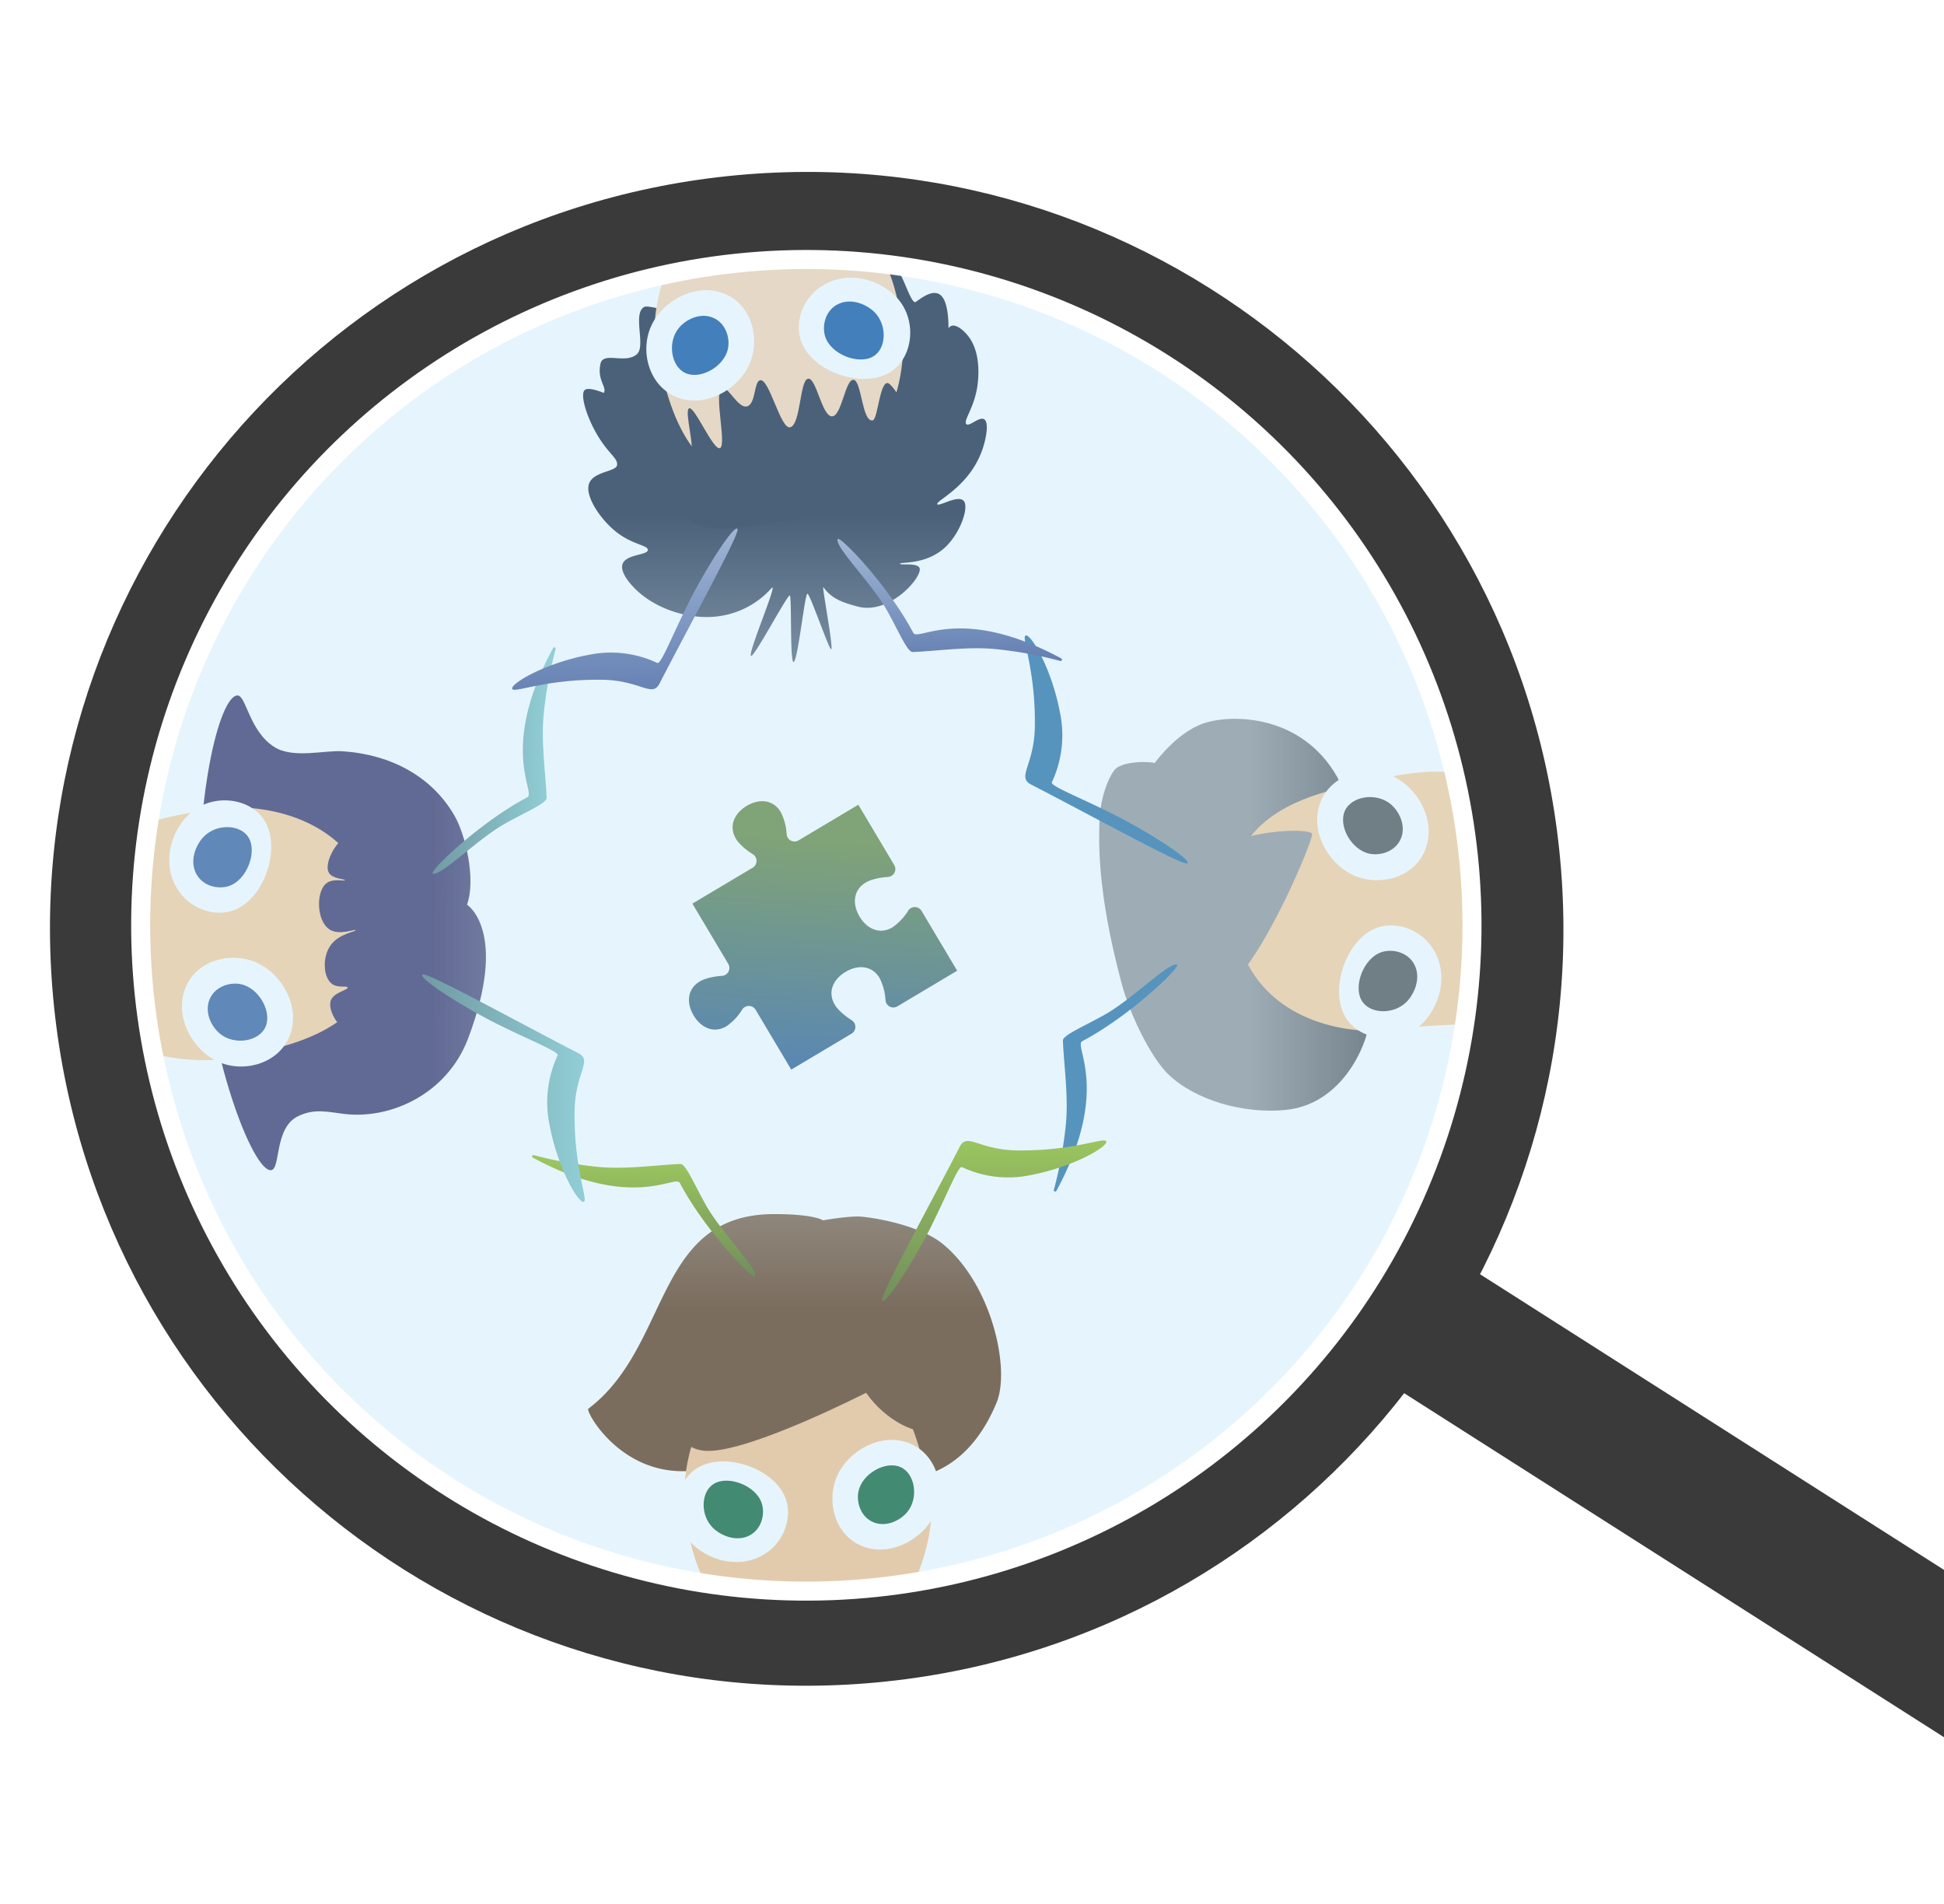 <svg xmlns="http://www.w3.org/2000/svg" xmlns:xlink="http://www.w3.org/1999/xlink" width="817" height="800" viewBox="0 0 817 800"><defs><style>.a,.aw,.ax,.ba,.r{fill:none;}.a{stroke:#707070;}.b,.h{fill:#fff;}.b{opacity:0.488;}.c{clip-path:url(#a);}.d{clip-path:url(#b);}.e{fill:url(#c);}.f{fill:#002961;}.g{fill:#00468e;}.i{fill:#4e92b6;}.j{fill:#1e679c;}.k{fill:#005c9a;}.l{fill:#4582a1;}.m{fill:#fecb91;}.n{fill:#8e8e8f;}.o{fill:#474645;}.p{fill:url(#f);}.q{fill:#bddcf1;}.r{stroke:#1e679c;}.aw,.ax,.r{stroke-linecap:round;}.aw,.ax,.ba,.r{stroke-miterlimit:10;}.s{fill:url(#h);}.t{fill:#005726;}.u{fill:url(#i);}.v{fill:#f8bd82;}.w{fill:#572a06;}.x{fill:url(#l);}.y{fill:url(#n);}.z{fill:#d28466;}.aa{fill:url(#p);}.ab{fill:url(#q);}.ac{fill:url(#r);}.ad{fill:#5e84b6;}.ae{fill:#cf8165;}.af{fill:#2f255a;}.ag{fill:#7dc6c5;}.ah{fill:#2e5494;}.ai{fill:url(#u);}.aj{fill:#71bbb8;}.ak{fill:url(#w);}.al{fill:#fed2a9;}.am{fill:#0b1731;}.an{fill:#004698;}.ao{fill:url(#x);}.ap{fill:url(#ab);}.aq{fill:url(#ac);}.ar{fill:url(#af);}.as{fill:url(#ai);}.at{fill:url(#aq);}.au{fill:url(#as);}.av{fill:url(#at);}.aw{stroke:#70a267;}.ax{stroke:#cf8165;}.ay{fill:#3a3a3a;}.az{fill:#bce4fa;opacity:0.36;}.ba{stroke:#fff;stroke-width:8px;}.bb{fill:url(#ax);}.bc{filter:url(#ay);}.bd{filter:url(#av);}.be{filter:url(#ao);}.bf{filter:url(#am);}.bg{filter:url(#aj);}.bh{filter:url(#ag);}.bi{filter:url(#ad);}.bj{filter:url(#z);}.bk{filter:url(#s);}.bl{filter:url(#j);}.bm{filter:url(#d);}</style><clipPath id="a"><rect class="a" width="817" height="800" transform="translate(663)"/></clipPath><clipPath id="b"><circle class="b" cx="279.754" cy="279.754" r="279.754" transform="translate(1520.387 -504.67) rotate(176)"/></clipPath><linearGradient id="c" x1="0.5" y1="0.551" x2="0.5" y2="1.046" gradientUnits="objectBoundingBox"><stop offset="0" stop-color="#8e8e8f"/><stop offset="1" stop-color="#474748"/></linearGradient><filter id="d" x="560.83" y="345.755" width="77.635" height="63.624" filterUnits="userSpaceOnUse"><feOffset dx="4" input="SourceAlpha"/><feGaussianBlur stdDeviation="5" result="e"/><feFlood flood-color="#db6007" flood-opacity="0.678"/><feComposite operator="in" in2="e"/><feComposite in="SourceGraphic"/></filter><linearGradient id="f" x1="1.182" y1="0.904" x2="1.159" y2="0.235" gradientUnits="objectBoundingBox"><stop offset="0" stop-color="#bddcf1"/><stop offset="1" stop-color="#fff"/></linearGradient><linearGradient id="h" x1="0.6" y1="0.359" x2="0.602" y2="-1.535" gradientUnits="objectBoundingBox"><stop offset="0" stop-color="#572a06"/><stop offset="1" stop-color="#fff"/></linearGradient><linearGradient id="i" x1="0.5" x2="0.5" y2="1" gradientUnits="objectBoundingBox"><stop offset="0" stop-color="#58a544"/><stop offset="1" stop-color="#2c5322"/></linearGradient><filter id="j" x="321.057" y="616.956" width="40.644" height="64.483" filterUnits="userSpaceOnUse"><feOffset dy="3" input="SourceAlpha"/><feGaussianBlur stdDeviation="3" result="k"/><feFlood flood-color="#cc4f00" flood-opacity="0.518"/><feComposite operator="in" in2="k"/><feComposite in="SourceGraphic"/></filter><linearGradient id="l" x1="0.5" x2="0.5" y2="1" gradientUnits="objectBoundingBox"><stop offset="0" stop-color="#8cb808"/><stop offset="1" stop-color="#465c04"/></linearGradient><linearGradient id="n" x1="0.5" y1="1.316" x2="0.586" y2="0.112" xlink:href="#f"/><linearGradient id="p" x1="1.339" y1="-0.047" x2="0" y2="1" xlink:href="#f"/><linearGradient id="q" x1="0.5" y1="0" x2="0.5" y2="1.291" xlink:href="#f"/><linearGradient id="r" x1="0.509" y1="0.25" x2="0.526" y2="-1.348" gradientUnits="objectBoundingBox"><stop offset="0" stop-color="#2f255a"/><stop offset="1" stop-color="#fff"/></linearGradient><filter id="s" x="45.651" y="373.703" width="68.821" height="41.997" filterUnits="userSpaceOnUse"><feOffset dy="1" input="SourceAlpha"/><feGaussianBlur stdDeviation="4.5" result="t"/><feFlood flood-color="#ce5700" flood-opacity="0.553"/><feComposite operator="in" in2="t"/><feComposite in="SourceGraphic"/></filter><linearGradient id="u" x1="0.5" x2="0.5" y2="1.139" gradientUnits="objectBoundingBox"><stop offset="0" stop-color="#7dc6c5"/><stop offset="1" stop-color="#3f6363"/></linearGradient><linearGradient id="w" x1="0.5" y1="0.381" x2="0.5" y2="-0.019" gradientUnits="objectBoundingBox"><stop offset="0" stop-color="#0b1731"/><stop offset="1" stop-color="#5c6475"/></linearGradient><linearGradient id="x" x1="0.5" x2="0.594" y2="2.064" gradientUnits="objectBoundingBox"><stop offset="0" stop-color="#34488a"/><stop offset="1" stop-color="#fff"/></linearGradient><filter id="z" x="290.49" y="-17.868" width="64.717" height="72.323" filterUnits="userSpaceOnUse"><feOffset dy="3" input="SourceAlpha"/><feGaussianBlur stdDeviation="3" result="aa"/><feFlood flood-opacity="0.475"/><feComposite operator="in" in2="aa"/><feComposite in="SourceGraphic"/></filter><linearGradient id="ab" x1="0.5" x2="0.5" y2="1" gradientUnits="objectBoundingBox"><stop offset="0" stop-color="#fdd1a8"/><stop offset="1" stop-color="#ffb269"/></linearGradient><linearGradient id="ac" x1="0.5" x2="0.5" y2="1" gradientUnits="objectBoundingBox"><stop offset="0" stop-color="#fdd1a8"/><stop offset="1" stop-color="#ffba77"/></linearGradient><filter id="ad" x="76" y="-456.683" width="103.714" height="101.289" filterUnits="userSpaceOnUse"><feOffset dy="3" input="SourceAlpha"/><feGaussianBlur stdDeviation="3" result="ae"/><feFlood flood-opacity="0.161"/><feComposite operator="in" in2="ae"/><feComposite in="SourceGraphic"/></filter><linearGradient id="af" x1="0.444" y1="0.469" x2="0.442" y2="1.85" gradientUnits="objectBoundingBox"><stop offset="0" stop-color="#34488a"/><stop offset="1" stop-color="#f4f5f8"/></linearGradient><filter id="ag" x="229.913" y="-790.128" width="455.358" height="586.882" filterUnits="userSpaceOnUse"><feOffset dy="3" input="SourceAlpha"/><feGaussianBlur stdDeviation="3" result="ah"/><feFlood flood-opacity="0.161"/><feComposite operator="in" in2="ah"/><feComposite in="SourceGraphic"/></filter><linearGradient id="ai" x1="0.5" x2="0.5" y2="1" gradientUnits="objectBoundingBox"><stop offset="0" stop-color="#dee6f1"/><stop offset="1" stop-color="#fff"/></linearGradient><filter id="aj" x="259.031" y="5.979" width="77.427" height="78.954" filterUnits="userSpaceOnUse"><feOffset dy="3" input="SourceAlpha"/><feGaussianBlur stdDeviation="3" result="ak"/><feFlood flood-opacity="0.161"/><feComposite operator="in" in2="ak"/><feComposite in="SourceGraphic"/></filter><filter id="am" x="316.905" y="4.173" width="58.427" height="72.782" filterUnits="userSpaceOnUse"><feOffset dy="3" input="SourceAlpha"/><feGaussianBlur stdDeviation="3" result="an"/><feFlood flood-opacity="0.161"/><feComposite operator="in" in2="an"/><feComposite in="SourceGraphic"/></filter><filter id="ao" x="294.662" y="-197.665" width="69.979" height="206.981" filterUnits="userSpaceOnUse"><feOffset dy="3" input="SourceAlpha"/><feGaussianBlur stdDeviation="3" result="ap"/><feFlood flood-opacity="0.353"/><feComposite operator="in" in2="ap"/><feComposite in="SourceGraphic"/></filter><linearGradient id="aq" x1="0.5" x2="0.5" y2="1" gradientUnits="objectBoundingBox"><stop offset="0" stop-color="#a8d09e"/><stop offset="1" stop-color="#549643"/></linearGradient><linearGradient id="as" x1="0.471" y1="0.713" x2="0.5" y2="2.036" gradientUnits="objectBoundingBox"><stop offset="0" stop-color="#2a3a64"/><stop offset="1" stop-color="#fff"/></linearGradient><linearGradient id="at" x1="0.5" x2="0.5" y2="1" gradientUnits="objectBoundingBox"><stop offset="0" stop-color="#81b378"/><stop offset="1" stop-color="#55794e"/></linearGradient><filter id="av" x="305.217" y="95.524" width="40.855" height="66.684" filterUnits="userSpaceOnUse"><feOffset dy="3" input="SourceAlpha"/><feGaussianBlur stdDeviation="3" result="aw"/><feFlood flood-color="#eb5b00" flood-opacity="0.627"/><feComposite operator="in" in2="aw"/><feComposite in="SourceGraphic"/></filter><linearGradient id="ax" x1="0.832" y1="0.373" x2="-0.056" y2="0.646" gradientUnits="objectBoundingBox"><stop offset="0" stop-color="#80a377"/><stop offset="1" stop-color="#5684b9"/></linearGradient><filter id="ay" x="263.985" y="311.13" width="165.284" height="165.284" filterUnits="userSpaceOnUse"><feOffset dy="3" input="SourceAlpha"/><feGaussianBlur stdDeviation="3" result="az"/><feFlood flood-opacity="0.161"/><feComposite operator="in" in2="az"/><feComposite in="SourceGraphic"/></filter></defs><g class="c" transform="translate(-663)"><g class="d" transform="translate(-222 1155)"><g transform="translate(877.674 -341.169) rotate(-90)"><g transform="translate(347.164 469.277)"><path class="e" d="M393.81,492.382c-13.3,3.567-31.2,12.431-38.114,19.683-10.834,11.365-16.6,31.6-14.839,49.264,2.633,26.472,33.359,36.362,39.362,34.956,6.392-1.5,5.071-11.865,12.67-10.244,10.308,2.2,20.369-14.52,35.354-13.9,11.327.472,18.656,13.5,32.979,8.8,2.4-.787,10.3,7.282,19.754,1.86,25.81-14.805,26.317-43.5,22.447-55.593-3.723-11.629-16.81-20.979-16.81-20.979.8-2.8.786-14.29-3.094-17.038-6.045-4.284-15.826-6.022-20.155-6.132C454.8,482.842,434.118,481.569,393.81,492.382Z" transform="translate(-340.545 -482.902)"/></g><g transform="translate(409.14 696.946)"><g transform="translate(9.003 0)"><path class="f" d="M400.87,695.549c2.92,13,13.388,40.427,13.388,40.427l12.314-2.625,21.538-37.8-27.431-17.016Z" transform="translate(-400.87 -678.533)"/></g><path class="g" d="M430.477,717.327c-5.27.133-13.071.837-16.178,1.132a1.7,1.7,0,0,0-1.525,1.478L393.233,869.388a1.7,1.7,0,0,0,.186,1.026l19.815,37.109a1.707,1.707,0,0,0,2.31.7,1.681,1.681,0,0,0,.584-.512l29.334-41.022a1.714,1.714,0,0,0,.311-1.151L432.209,718.886A1.7,1.7,0,0,0,430.477,717.327Z" transform="translate(-393.218 -669.171)"/></g><g transform="translate(303.061 676.964)"><g transform="translate(0.805)"><path class="h" d="M325.469,980.433a6.926,6.926,0,0,1-6.041-6.164c-7.367-71.54-19.03-188.162-14.775-237.428,1.385-16.03,3.238-23.02,13.234-31.454,15.692-13.24,55.538-32.346,72.336-39.458a3.775,3.775,0,0,1,5.231,2.994c3.091,24.835,29.717,108.221,40.881,108.512,5.27.136,48.475-69.092,53.4-113.838a4.751,4.751,0,0,1,6.7-3.751c20.146,9.1,53.439,28.357,76.654,43.87,7.778,5.2,9.4,14.372,10.027,23.706,3.319,49.477-3.776,230.856-10,255.941L520.055,989.2c-32.273,4.044-115.686,1.73-149.237-2.061Z" transform="translate(-303.744 -659.416)"/><path class="i" d="M325.469,980.433a6.926,6.926,0,0,1-6.041-6.164c-7.367-71.54-19.03-188.162-14.775-237.428,1.385-16.03,3.238-23.02,13.234-31.454,15.692-13.24,55.538-32.346,72.336-39.458a3.775,3.775,0,0,1,5.231,2.994c3.091,24.835,29.717,108.221,40.881,108.512,5.27.136,48.475-69.092,53.4-113.838a4.751,4.751,0,0,1,6.7-3.751c20.146,9.1,53.439,28.357,76.654,43.87,7.778,5.2,9.4,14.372,10.027,23.706,3.319,49.477-3.776,230.856-10,255.941L520.055,989.2c-32.273,4.044-115.686,1.73-149.237-2.061Z" transform="translate(-303.744 -659.416)"/></g><path class="j" d="M355.039,807.48c-3.325-2.384-5.055-25.281-3.718-28.542.766-1.868,33.194-3.87,34.932-1.985,2.684,2.913,3.227,27.55,1.358,29.575C384.918,809.444,358.505,809.8,355.039,807.48Z" transform="translate(-294.618 -638.793)"/><path class="k" d="M349.8,772.1c1.382-1.118,35.927-6.054,38.661-2.857,1.011,1.182,2,8.566.973,10.457-.4.74-13.819,5.765-17.578,7.162a3.925,3.925,0,0,1-2,.2c-4-.645-18.421-3.047-20.22-4.485C348.582,781.731,348.65,773.023,349.8,772.1Z" transform="translate(-294.967 -640.209)"/><path class="j" d="M457.065,804.674c-3.172-2.583-3.493-25.544-1.96-28.715.88-1.819,33.37-1.827,34.987.16,2.5,3.072,1.532,27.7-.459,29.6C486.767,808.466,460.382,807.2,457.065,804.674Z" transform="translate(-276.367 -639.073)"/><path class="k" d="M454.007,768.966c1.45-1.031,36.232-3.838,38.764-.479.935,1.241,1.474,8.673.329,10.5-.447.713-14.147,4.906-17.984,6.07a3.926,3.926,0,0,1-2,.073c-3.955-.888-18.2-4.171-19.907-5.716C452.2,778.507,452.807,769.82,454.007,768.966Z" transform="translate(-276.634 -640.437)"/><circle class="j" cx="5.528" cy="5.528" r="5.528" transform="translate(126.546 139.258)"/><circle class="j" cx="5.528" cy="5.528" r="5.528" transform="translate(126.546 184.624)"/><circle class="j" cx="5.528" cy="5.528" r="5.528" transform="translate(126.546 229.989)"/><path class="l" d="M543.535,701.878c-5.914-1.07-37.349,67.3-38.2,89.873-1.684,44.91-5.3,187.895-1.587,187.895,4.276,0,34.331-3.781,34.331-3.781,6.491-16.578,5.581-82.105,8.017-105.21C552.984,805.392,550.269,703.1,543.535,701.878Z" transform="translate(-267.904 -651.92)"/><path class="l" d="M310.062,706.141c2.744-3.046,14.572,32.717,31.014,71.5,5.536,13.058,22.99,196.64,19.45,199.737-1.352,1.182-40.288-4.639-40.288-4.639-3.537-21.04-8.642-70.365-10.671-97.8C303.886,798.094,298.11,719.411,310.062,706.141Z" transform="translate(-303.061 -651.197)"/></g><g transform="translate(380.659 525.158)"><path class="m" d="M444.491,663.009c.452-5.289,24.217-20.76,30.169-30.98,5.685-9.763,3.164-27.937-1.084-45.489-3.609-14.916-9.565-56.2-47.058-56.145-52.953.08-59.987,47.7-56.89,68.624,3.582,24.2-.615,33.11,9.1,45.233,4.1,5.121,21.912,11.116,28.436,15.772a12.368,12.368,0,0,1,5.158,7.962c1.313,5.958-3.006,8.216-2.956,14.779.071,9.09,8.443,15.645,9.853,16.749,2.561,2,6.893,5.4,12.479,5.255,11.574-.293,22.415-15.59,20.034-25.289C450.519,674.541,443.7,672.263,444.491,663.009Z" transform="translate(-369.012 -530.396)"/><path class="n" d="M396.609,624.916c-.171-4.563,11.9-9.261,21.3-10.638,13.118-1.921,28.707,1.506,29.331,6.443.385,3.043-4.846,7.19-7.648,6.334-2.114-.647-2.952-4.175-3.606-3.956-.528.175.431,2.33-.5,3.98-1.388,2.465-6.687,3.284-9.988,1.238-3.116-1.931-3.923-6.087-4.3-5.948s1.8,3.948.424,6.637c-1.824,3.56-9.536,4.472-11.825,1.745-1.365-1.628-.762-4.509-1.09-4.524s-.025,3.149-1.5,4.243C404.715,632.313,396.745,628.565,396.609,624.916Z" transform="translate(-364.139 -515.678)"/><g class="bm" transform="matrix(0, 1, -1, 0, 433.17, -517.83)"><path class="m" d="M406.4,577.909c6.407,9.885,6.942,17.285,6.323,22.128-1.171,9.154-13.22,12.865-10.278,17.936C404.2,621,414.252,624,417.287,623.922c4.019-.1,16.456-5.852,18-9.208,2.618-5.7-11.594-7.442-14.136-17.487-1.271-5.027,1.357-13.473,4.215-20.939" transform="translate(-4.46 796.36) rotate(-90)"/></g><ellipse class="m" cx="11" cy="4" rx="11" ry="4" transform="translate(41.172 49.168)"/></g><g transform="translate(397.958 508.606)"><path class="n" d="M392.957,520.673c-38.151,7.6,53.993,47.122,56.317,45.792,2.526-1.445,1.888-29.229-8.28-43.488C436.048,516.04,429.609,513.376,392.957,520.673Z" transform="translate(-383.715 -516.328)"/></g><g transform="translate(313.171 437.984)"><path class="h" d="M374.82,571.526c-9.514,6.061-11.482,21.691-2.893,31.329,6.007,6.741,18.047,11.526,28.9,6.869,10.5-4.509,14.583-15.59,12.44-23.773C409.565,571.821,386.705,563.954,374.82,571.526Z" transform="translate(-301.974 -436.477)"/><path class="h" d="M455.256,562.013c-11.765-4.342-25.147,3.25-30.076,13.447-5.157,10.673-1.791,25.717,10.24,30.652,12.01,4.925,26.3-2.826,31.214-13.763S467.412,566.5,455.256,562.013Z" transform="translate(-292.017 -437.858)"/><path class="o" d="M450.365,570.773c-6.332-2.851-16.332,2.668-18,10.253-1.046,4.751.957,11.311,6.709,13.443,5.515,2.044,11.435-1.107,14.277-4.691C458.127,583.747,456.523,573.545,450.365,570.773Z" transform="translate(-290.383 -436.226)"/><path class="o" d="M380.5,576.869c-5.682,3.371-6,13.381-.526,18.835,3.137,3.126,9.428,6.005,14.987,3.623,5.889-2.524,7.5-9.468,5.9-14.18C398.284,577.579,386.581,573.26,380.5,576.869Z" transform="translate(-300.282 -435.243)"/><g transform="translate(81.621 224.804)"><path class="p" d="M440.9,648.521c-2.871,16.889-9.758,24.771-20.678,35.249,8.871,9.923,11.725,13.111,19.62,23.05a1.83,1.83,0,0,0,2.667.219c4.213-3.847,16.712-16.79,27.927-43.66a1.825,1.825,0,0,0-.855-2.324l-26.714-13.537A1.37,1.37,0,0,0,440.9,648.521Z" transform="translate(-374.102 -647.369)"/><path class="p" d="M404.755,652.917c4.75,11.267,23.934,29.739,23.934,29.739-6.43,8.733-14.349,19.933-21.574,27.11a1.824,1.824,0,0,1-2.692-.116,141.51,141.51,0,0,1-23.254-40.818,2.351,2.351,0,0,1,.924-2.779l20.969-13.646A1.15,1.15,0,0,1,404.755,652.917Z" transform="translate(-381.024 -646.513)"/></g><path class="q" d="M386.8,682.665" transform="translate(-298.383 -416.331)"/><path class="q" d="M386.8,682.665" transform="translate(-298.383 -416.331)"/><path class="r" d="M377.608,671.948c-18.627,33.1-19.379,47.547-13.858,53.519,7.394,8,26.948,1.771,29.149,8.123,1.9,5.5-12.283,11.476-11.946,20.069.222,5.681,6.81,13.019,32.972,21.026" transform="translate(-302.983 -418.224)"/><path class="r" d="M478.74,666.262c14.057,25.513,13.519,38.455,8.6,45.4-8.2,11.571-29.976,8.448-32.016,17.681-1.65,7.47,11.934,12.577,11.468,21.025-.34,6.189-8.219,14.163-40.139,22.459" transform="translate(-291.344 -419.228)"/><path class="j" d="M428.822,524.556c-.891-2.185,21.414-42.683,33.166-65.581,3.166-6.168,8.053,1.333,24.31,1.587,24.071.377,37.634-5.83,38.314-3.873.782,2.253-14.106,11.025-32.5,14.456a46.378,46.378,0,0,1-29.168-3.437c-1.58-.713-6.2,11.421-13.628,26.217C442.349,507.8,429.934,527.284,428.822,524.556Z" transform="translate(-290.966 -456.306)"/><path class="j" d="M406.992,518.465c1.219-3.327-14.533-18.814-21-30.33-5.128-9.134-8.633-17.7-10.92-17.62-9.749.357-23.2,2.388-35.011,1.261a171.474,171.474,0,0,1-27.681-5.056.579.579,0,0,0-.424,1.07c42.66,23.079,60.847,6.989,62.892,10.878C385.379,498.673,406.283,520.4,406.992,518.465Z" transform="translate(-311.653 -454.471)"/><path class="i" d="M409.207,459.24" transform="translate(-294.425 -455.788)"/><path class="i" d="M409.21,512.635" transform="translate(-294.425 -446.358)"/></g></g><g transform="translate(-191.946 -958.956)"><g transform="translate(1324.123 314.079)"><path class="s" d="M1398.029,313.2s-3.518-2.664-20.679-2.629c-50.394.1-43.138,55.44-77.933,81.777-1.268.96,12.714,26.787,40.392,26.237a96.715,96.715,0,0,1,18.9,2.659c10.169,2.541,19.877-15.757,34.633-14.9,11.152.651,18.517,15.088,32.559,10.075,2.35-.839,17.389,3.229,19.463,2.279,5.015-2.3,17.143-8.353,25.644-28.955,5.816-14.095-2.008-49.553-22.441-66.477-8.277-6.856-24.2-10.564-34.117-11.6C1409.465,311.142,1398.029,313.2,1398.029,313.2Z" transform="translate(-1299.338 -310.566)"/><path class="h" d="M1474.21,763.31c1.161,4.688-117.7,1.309-126.387,4.913-6.36,2.637-14.469-159.245-16.092-242.824-.551-28.343,27.149-32.465,55.857-32.465l8.86-2.025c26.237,0,50.674-3.73,53.434,22.034C1458.351,592.026,1473.347,759.82,1474.21,763.31Z" transform="translate(-1294.265 -282.346)"/></g><g transform="translate(1392.548 545.611)"><g transform="translate(8.85)"><path class="t" d="M1366.148,526.738c2.871,12.219,13.161,38,13.161,38l12.105-2.468,21.172-35.535-26.966-16Z" transform="translate(-1366.148 -510.742)"/></g><path class="u" d="M1395.123,549.536c-5.181.13-12.849.822-15.9,1.113a1.667,1.667,0,0,0-1.5,1.453l-19.209,146.916a1.668,1.668,0,0,0,.183,1.009l19.479,36.478a1.678,1.678,0,0,0,2.844.186l28.835-40.327a1.676,1.676,0,0,0,.307-1.13l-13.333-144.166A1.673,1.673,0,0,0,1395.123,549.536Z" transform="translate(-1358.496 -504.665)"/></g><g transform="translate(1158.495 525.524)"><path class="g" d="M1289.211,865.4c3.383-44.149,3.73-85.089,8.107-98.911s20.208-36.105,42.534-58.33c4.328-4.308,28.678,4.386,60.728,24.257,13.532,8.39,68-26.893,77.128-8.475,12.079,24.365,20.015,36.749,22.243,44.252,2.126,7.157,7.422,43.1,6.712,97.207C1506.5,878,1289.211,865.4,1289.211,865.4Z" transform="translate(-1135.296 -459.901)"/><path class="h" d="M1328.141,772.466c-6.146-2.165-11.482-9.129-11.879-16.616-.544-10.281-2.428-80.422-.292-108.779.107-1.416-16,44.733-20.8,55.449-8.379,18.717-29.516,65.321-47.64,65.321-33.567,0-93.286-143.037-91.345-150.48,1.14-4.374,24.368-26.888,31.848-17.589,20.2,25.115,53.63,84.99,53.63,84.99,7.818-26.924,40.141-108.375,45.932-125.549,4.5-13.331,3.184-20.11,13.01-27.478,15.427-11.565,75.181-35.86,75.486-33.685,3.038,21.694-40.969,252.843,42.722,252.843,53.055,0,45.961-218.22,50.8-257.309.346-2.794,59.044,23.138,81.866,36.691,7.646,4.54,8.544,10.762,11.559,18.364,9.082,22.9,26.651,92.488,43.068,140.34,4.928,14.364,4.485,34.07-3.855,44.393-5.818,7.2-64.3,69.4-77.43,82.154-.886.859-1.031.552-1.26-.66-5.593-29.588-23.267-47.024-19.732-47.024,6.328,0,46-71.251,45.787-73.251-.819-7.842-17.28-25.979-29.467-47.854-1.592-2.859-1.049,122.968-2.386,128.854-.342,1.5-3.141-2.917-4.851-2.767l-17.6,2.257c-31.725,3.532-108.043,3.764-141.025.451Z" transform="translate(-1156.14 -493.375)"/><path class="h" d="M1328.141,772.466c-6.146-2.165-11.482-9.129-11.879-16.616-.544-10.281-2.428-80.422-.292-108.779.107-1.416-16,44.733-20.8,55.449-8.379,18.717-29.516,65.321-47.64,65.321-33.567,0-93.286-143.037-91.345-150.48,1.14-4.374,24.368-26.888,31.848-17.589,20.2,25.115,53.63,84.99,53.63,84.99,7.818-26.924,40.141-108.375,45.932-125.549,4.5-13.331,3.184-20.11,13.01-27.478,15.427-11.565,75.181-35.86,75.486-33.685,3.038,21.694-40.969,252.843,42.722,252.843,53.055,0,45.961-218.22,50.8-257.309.346-2.794,59.044,23.138,81.866,36.691,7.646,4.54,8.544,10.762,11.559,18.364,9.082,22.9,26.651,92.488,43.068,140.34,4.928,14.364,4.485,34.07-3.855,44.393-5.818,7.2-64.3,69.4-77.43,82.154-.886.859-1.031.552-1.26-.66-5.593-29.588-23.267-47.024-19.732-47.024,6.328,0,46-71.251,45.787-73.251-.819-7.842-17.28-25.979-29.467-47.854-1.592-2.859-1.049,122.968-2.386,128.854-.342,1.5-3.141-2.917-4.851-2.767l-17.6,2.257c-31.725,3.532-108.043,3.764-141.025.451Z" transform="translate(-1156.14 -493.375)"/></g><g transform="translate(1364.528 373.83)"><path class="v" d="M1408.469,492.589c.444-5.2,12.26-16.6,18.112-26.651,5.589-9.6,14.655-31.266,10.48-48.52-3.549-14.663-9.4-55.247-46.261-55.193-52.055.079-58.968,46.894-55.924,67.46,3.521,23.785,10.169,32.352,19.72,44.27a93.107,93.107,0,0,0,17.178,15.7,12.163,12.163,0,0,1,5.072,7.827c1.291,5.857-2.955,8.077-2.906,14.529.068,8.936,8.3,15.38,9.685,16.465,2.519,1.971,6.777,5.3,12.268,5.166,11.378-.288,22.035-15.325,19.693-24.86C1414.395,503.925,1407.692,501.686,1408.469,492.589Z" transform="translate(-1334.271 -362.225)"/><g class="bl" transform="matrix(1, 0, 0, 1, -287.58, -569.87)"><path class="v" d="M1370.994,409.711c6.3,9.717,6.053,16.956,6.215,21.753.314,9.283-2.9,14.524-4.341,20.272,0,0,9.058,3.165,11.854,2.842,1.817-.209,8.916-6.244,8.916-6.244-2.657-3.971-7.723-7.815-8.142-19.633-.18-5.094,1.333-13.245,4.143-20.583" transform="translate(-1040.94 214.84)"/></g><ellipse class="v" cx="11" cy="7" rx="11" ry="7" transform="matrix(0.995, -0.105, 0.105, 0.995, 37.746, 44.314)"/></g><g transform="translate(1358.997 355.48)"><path class="w" d="M1379.586,350.632c-37.505,7.467-43.975,12.958-47.76,22.6-5.442,13.856-1.515,31.174,13.16,31.245,18.494.09,66.448-24.444,66.448-24.444,8.367,12.105,21.229,16.924,23.512,15.617,2.484-1.42,1.856-28.733-8.138-42.75C1421.946,346.077,1415.617,343.458,1379.586,350.632Z" transform="translate(-1329.489 -346.36)"/></g><g transform="translate(1141.107 288.135)"><path class="h" d="M1339.938,403.305c-9.353,5.958-11.289,21.323-2.845,30.8,5.906,6.626,17.741,11.33,28.406,6.752,10.327-4.432,14.335-15.325,12.229-23.371C1374.092,403.6,1351.62,395.862,1339.938,403.305Z" transform="translate(-1111.249 -270.547)"/><path class="h" d="M1419.965,393.821c-11.565-4.268-24.721,3.193-29.566,13.219-5.071,10.492-1.76,25.281,10.066,30.132,11.8,4.842,25.856-2.778,30.684-13.529S1431.914,398.23,1419.965,393.821Z" transform="translate(-1102.418 -271.773)"/><path class="t" d="M1415.314,402.59c-6.225-2.8-16.057,2.623-17.7,10.079-1.028,4.671.939,11.119,6.6,13.215,5.421,2.009,11.241-1.088,14.033-4.611C1422.945,415.343,1421.367,405.315,1415.314,402.59Z" transform="translate(-1100.968 -270.324)"/><path class="t" d="M1345.679,408.676c-5.587,3.313-5.9,13.153-.519,18.516,3.083,3.073,9.269,5.9,14.734,3.561,5.788-2.481,7.371-9.307,5.8-13.94C1363.165,409.374,1351.66,405.129,1345.679,408.676Z" transform="translate(-1109.749 -269.453)"/><path class="x" d="M1394.081,355.227c-.876-2.148,21.051-41.959,32.6-64.469,3.111-6.063,7.916,1.31,23.9,1.56,23.662.37,37-5.731,37.665-3.808.769,2.215-13.868,10.838-31.951,14.211a45.586,45.586,0,0,1-28.672-3.379c-1.553-.7-6.1,11.227-13.4,25.772C1407.377,338.754,1395.173,357.909,1394.081,355.227Z" transform="translate(-1087.485 -293.135)"/><path class="x" d="M1357.124,350.385c1.2-3.271-14.287-18.495-20.641-29.815-5.039-8.979-8.486-17.4-10.733-17.322-9.584.35-22.806,2.349-34.418,1.241a168.434,168.434,0,0,1-27.21-4.971.569.569,0,0,0-.416,1.051c41.936,22.688,59.813,6.872,61.824,10.693C1335.877,330.929,1356.428,352.287,1357.124,350.385Z" transform="translate(-1103.95 -298.355)"/><g transform="translate(237.336 221.43)"><path class="y" d="M1405.826,480.71c-2.824,16.6-9.592,24.351-20.328,34.651,8.722,9.755,11.526,12.888,19.288,22.657a1.8,1.8,0,0,0,2.622.216c4.142-3.782,16.427-16.505,27.453-42.919a1.794,1.794,0,0,0-.841-2.284l-26.26-13.307A1.347,1.347,0,0,0,1405.826,480.71Z" transform="translate(-1340.161 -479.578)"/><path class="y" d="M1369.63,485.114c4.669,11.076,23.527,29.234,23.527,29.234-6.321,8.584-14.1,19.595-21.207,26.65a1.794,1.794,0,0,1-2.646-.114,139.123,139.123,0,0,1-22.861-40.126,2.312,2.312,0,0,1,.908-2.731l20.615-13.415A1.131,1.131,0,0,1,1369.63,485.114Z" transform="translate(-1346.301 -478.819)"/></g><path class="z" d="M1377.086,455.867c-.043-1.032,5.311-2.444,8.584-3.172,4.489-1,13.529-4.947,11.741.281-1.423,4.159-6.566,14.941-9.076,15.072C1385.565,468.194,1377.309,461.166,1377.086,455.867Z" transform="translate(-1104.144 -262.73)"/><g transform="translate(0 289.816)"><path class="m" d="M1179.249,596.978c5.028-3.735-3.233-44.629-12.552-54.547-1.069-1.137-11.8-4.432-16.545-3.593-3.007.533-10.637,13.033-8.749,18.943,1.979,6.2,6.341,11.784,9.144,17.409,5.424,11.707,14.7,25.556,16.7,26.59C1169.566,602.985,1173.025,601.528,1179.249,596.978Z" transform="translate(-1141.107 -538.703)"/></g><path class="m" d="M1167.36,564.823c-7.135-2.8-6.071-26.744-2.526-27.444,3.507-.692,13.636,20.54,7.892,26.222A5.311,5.311,0,0,1,1167.36,564.823Z" transform="translate(-1137.823 -249.096)"/><path class="aa" d="M1301.669,610.688c-.9-42.025-6.922-66.743-11.214-66.877-4.056-.126.778,79.95-6.647,86.648-58.834,53.065-22.557,61.843-23.832,104.348,0,0,9.108-15.241,22.276-44.493,0,0,14.123-38.114,19-51.145C1301.742,637.878,1302.067,629.28,1301.669,610.688Z" transform="translate(-1124.038 -248.086)"/><path class="ab" d="M1474.519,551.915c-1.176,27.611-1.914,59.512-1.785,85.776l29.466,47.854-31.1,54.77c1.019-.777-.491,22.185-12.248,24.315l6.959,12.644a60.682,60.682,0,0,1,4.734,11.083l5.845,18.611c6.472-27.333,8.478-33.168,10.821-43.823,12.4-56.362,39.917-74.052,41.3-81.047,1.534-7.767,2.828-34.9-16.939-78.576C1490.255,556.437,1474.68,548.156,1474.519,551.915Z" transform="translate(-1091.336 -246.942)"/></g></g><g transform="translate(1130.735 -948.735) rotate(90)"><g transform="translate(85.945 41.505)"><path class="ac" d="M305.348,2912.329c-10.517-3.837-29.416.552-37.731,5.446-15.9,9.358-25.29,26.034-26.732,46.828-.52,7.493,3.192,20.8-1.761,28.66-6.689,10.609-21.73,11.87-21.685,15.533.094,7.652,44.236,18.469,97.245,15.56,54.487-2.991,103.038-22.166,102.227-29.7-.44-4.091-17.8-1.2-22.687-11.328-3.3-6.836-1.847-12.157-.966-19.265,2.44-19.684-8.444-43.341-31.507-52.123C316.415,2894.674,305.348,2912.329,305.348,2912.329Z" transform="translate(-217.439 -2904.366)"/></g><g transform="translate(111.184 86.929)"><path class="m" d="M332.82,3075.318c.451-5.273,18.274-18,24.208-28.192,5.67-9.736,9.029-30.558,4.8-48.06-3.6-14.874-9.539-56.042-46.926-55.985-52.8.079-59.816,47.568-56.727,68.43,3.571,24.126,6.171,33.341,15.859,45.429,4.092,5.107,15.064,10.76,21.569,15.4a12.331,12.331,0,0,1,5.145,7.938c1.309,5.942-3,8.193-2.947,14.738.069,9.066,8.418,15.6,9.824,16.7,2.555,2,6.874,5.38,12.445,5.24,11.542-.292,22.352-15.546,19.976-25.216C338.831,3086.817,332.032,3084.547,332.82,3075.318Z" transform="translate(-235.727 -2943.081)"/><g class="bk" transform="matrix(0, -1, 1, 0, -317.45, 158.81)"><path class="m" d="M297.551,2994.484c4.489,8.376,5.2,14.806,5.07,19.048-.253,8.017-3.69,12.984-1.6,17.293a5.838,5.838,0,0,0,5.67,3.35c2.491-.239,4.8-2.571,5.581-5.551,1.33-5.062-2.464-9.193-4.56-17.85-1.05-4.333.145-11.789,1.535-18.4" transform="translate(3093.35 88.65) rotate(90)"/></g><path class="ad" d="M265.164,3237.887c-27.009,57.622-29.516,100.235-23.543,127.719,1.9,8.744,175.7,10.625,180.75,3,6.553-9.9-12.667-100.464-27.822-119.335l-9.212-7.9C349.527,3249.647,265.164,3237.887,265.164,3237.887Z" transform="translate(-238.95 -2891.999)"/><path class="ae" d="M303.854,3044.008c-1.681-2.564,2.1-8.906,7.143-11.9,6.629-3.943,16.249-2.586,17.26.6.957,3.009-5.716,7.9-10.713,10.118C313.322,3044.694,305.645,3046.74,303.854,3044.008Z" transform="translate(-227.775 -2928.076)"/><ellipse class="m" cx="11.5" cy="11" rx="11.5" ry="11" transform="translate(60.382 40.346) rotate(-7)"/></g><g transform="translate(0 82.451)"><path class="af" d="M266.909,2953.664c.391-7.486,20.824-13.4,36.384-14.274,21.732-1.221,46.723,6.669,47.021,14.834.183,5.031-8.978,11.048-13.435,9.236-3.363-1.367-4.214-7.258-5.317-7-.889.21.364,3.874-1.4,6.439-2.632,3.826-11.414,4.388-16.514.559-4.813-3.615-5.524-10.528-6.157-10.356s2.369,6.72-.279,10.917c-3.506,5.554-16.251,5.915-19.592,1.119-1.993-2.862-.588-7.484-1.119-7.558-.554-.075-.5,5.146-3.079,6.717C279.08,2966.947,266.6,2959.651,266.909,2953.664Z" transform="translate(-122.923 -2939.265)"/><path class="ag" d="M271.72,3083.453c-20.078,10.085-40.689,25.914-46.982,32.694-18.59,20.025-80.552,81.186-80.552,106.683,0,26.925,82.961,115.586,90.775,106.734,2.981-3.377,25.291-18.322,21.527-24.469-27.458-44.845-61.226-84.993-55.207-89.958,8.62-7.11,46.771-38.4,55.009-36.649,0,0,20.461,73.957,20.461,100.9,0,16.037,134.975,10.891,135-2.073.036-18.4,19.7-89.167,21.416-97.226,1.969-9.225,20.441,45.235,61.227,83.14,9.965,9.261,91.989-113.713,105.937-140.99,3.116-6.093-20.114-24.638-22.7-22.13-57.082,55.333-74.877,93.223-81.428,91.573-10.6-2.672-29.323-87-76.488-111.421C364.648,3051.744,308.959,3064.747,271.72,3083.453Z" transform="translate(-144.186 -2917.713)"/><path class="ah" d="M255.392,3234.138c16.853-.232,34.786-.986,68.852,0,35.849,1.032,50.275,2.258,68.893,3.727,3.918.309,2.828,16.169.268,17.778-10,6.278-40.2,6.481-69.161,6.436-26.748-.041-60.288-3.442-70.031-9.923C252.238,3250.837,252,3234.185,255.392,3234.138Z" transform="translate(-125.371 -2888.258)"/></g><g transform="translate(65.715 0)"><path class="h" d="M263.34,2984.2c-9.487,6.043-11.451,21.63-2.886,31.24,5.991,6.722,18,11.494,28.814,6.85,10.475-4.5,14.541-15.547,12.406-23.706C297.985,2984.5,275.19,2976.652,263.34,2984.2Z" transform="translate(-190.699 -2849.534)"/><path class="h" d="M343.707,2974.694c-11.731-4.329-25.076,3.241-29.991,13.41-5.144,10.641-1.786,25.643,10.211,30.564,11.974,4.912,26.227-2.818,31.126-13.722S355.828,2979.167,343.707,2974.694Z" transform="translate(-180.93 -2850.891)"/><path class="ah" d="M338.856,2983.455c-6.314-2.842-16.287,2.662-17.952,10.225-1.043,4.736.953,11.277,6.69,13.4,5.5,2.039,11.4-1.1,14.235-4.678C346.6,2996.393,345,2986.221,338.856,2983.455Z" transform="translate(-179.327 -2849.289)"/><path class="ah" d="M269.026,2989.549c-5.667,3.361-5.984,13.344-.526,18.783,3.128,3.116,9.4,5.987,14.946,3.611,5.871-2.516,7.477-9.44,5.882-14.139C286.764,2990.256,275.093,2985.95,269.026,2989.549Z" transform="translate(-189.039 -2848.324)"/><path class="ai" d="M317.365,2937.047c-.888-2.179,21.353-42.563,33.072-65.395,3.156-6.15,8.03,1.33,24.24,1.583,24,.375,37.528-5.813,38.206-3.865.78,2.248-14.067,10.994-32.41,14.416a46.241,46.241,0,0,1-29.084-3.426c-1.576-.711-6.184,11.388-13.591,26.143C330.853,2920.337,318.473,2939.769,317.365,2937.047Z" transform="translate(-179.899 -2868.99)"/><path class="ai" d="M295.265,2931c1.214-3.318-14.492-18.759-20.938-30.242-5.112-9.109-8.608-17.655-10.888-17.572-9.722.356-23.133,2.382-34.913,1.259a170.974,170.974,0,0,1-27.6-5.042.577.577,0,0,0-.421,1.066c42.539,23.013,60.673,6.971,62.714,10.847C273.712,2911.267,294.558,2932.932,295.265,2931Z" transform="translate(-200.196 -2867.189)"/><g transform="translate(25.645 467.448)"><path class="m" d="M222.419,3288.025a3.054,3.054,0,0,0,.909,3.93c7.619,5.472,35.478,10.829,46.755,6.1,11.442-5.253,30.741-8.606,34.581-14.475,1.5-2.715-22.866-11.246-27.574-15.424-1.365-1.21-4.921-.7-6.692-.266-4.253,1.049-7.511,1.7-13.8,2.724-6.7,1.091-10.474,3.438-15.039,5.018-.794.274-4.605-4.435-5.783-4.063C230.831,3273.126,224.733,3283.709,222.419,3288.025Z" transform="translate(-222.054 -3267.404)"/></g><path class="m" d="M348.7,3070.716c-18.986-14.853-52.738-8.834-68,1.605-10.191,6.974,31.822,46.294,41.265,44.048C329.484,3114.583,359.993,3079.551,348.7,3070.716Z" transform="translate(-186.521 -2835.578)"/><g transform="translate(372.433 190.276)"><path class="m" d="M531.3,3119.74c2.032-1.047,16.944-26.97,22.448-38.847a126.269,126.269,0,0,1,6.88-12.271c.966-1.548,2.555-4.77,1.83-6.443-2.506-5.775-3.038-31.582-6.081-31-6.773,1.824-15.964,19.123-24.514,28.364-9.033,10.438-17.833,51.542-12.732,55.33C525.443,3119.486,528.951,3120.962,531.3,3119.74Z" transform="translate(-517.628 -3031.166)"/></g><path class="m" d="M532.165,3077.408c5.709-5.277-4.138-27.508-7.746-26.861-3.569.641-5.3,24.44,2.226,27.689A5.386,5.386,0,0,0,532.165,3077.408Z" transform="translate(-144.547 -2837.533)"/><path class="aj" d="M374.643,3108.541c15.088,27.655,17.51,51.634,18.641,63.943.073.787,13.65,19.98,17.782,26.848,3.364,5.589,4.856-25.722,2.758-41.976C411.047,3135.851,370.648,3101.221,374.643,3108.541Z" transform="translate(-170.018 -2827.656)"/><path class="aj" d="M244.764,3143.974c1.142-8.524,11.651-31.952,14.241-40.072,0,0-48.671,34.65-41.459,80.805,0,0,18.392-9.493,26.158-13.195C243.7,3171.512,241.622,3167.447,244.764,3143.974Z" transform="translate(-197.316 -2828.287)"/></g></g><g transform="translate(1223.271 -1752.677) rotate(180)"><g transform="translate(-338 -887.506)"><g transform="translate(261.549 11.661)"><path class="ak" d="M366.721,92.392c-3.379-4.689-7.635-6.337-14.493-8.139-13.327-3.5-27.082,12.27-25.939,16.107.746,2.5,8.186,1.152,8.243,1.9.071.91-11.192-.76-19.418,7.333-5.924,5.829-9.4,15.865-7.547,18.817,2.084,3.322,10.844-2.418,11.3-1.111.567,1.614-13.869,7.387-19.163,23.575-1.4,4.28-2.436,10.135-.849,11.832,1.951,2.086,6.758-3.3,7.89-1.68,1.061,1.518-3.066,6.395-4.575,14.91-.285,1.609-2.141,12.8,2.69,20.521,2.315,3.7,6.437,7.034,8.6,5.48,2.811-2.021,1.662-11.883,1.515-11.9-.215-.02-2.819,20.517,2.466,25.062,3.228,2.777,8.33-1.335,10.462-2.837,2.043-1.438,6.135,14.038,8.252,13.43,6.287-1.809,10.958-16.8,18.559-14.321,10.31,3.358,19.689-18.974,34.585-17.585,11.259,1.051,19.006,19.006,33.05,13.142,2.352-.982,17.6,4.366,19.674,3.241,5-2.72-.707-16.349,3.006-19.774,4.8-4.431,14.162,1.178,15.369-4.046,1.6-6.944-2.937-10.035-1.321-12.3,0,0,6.763,2.907,8.154,1.005,1.866-2.551-1.81-13.709-7.52-21.854-3.714-5.3-6.376-6.788-6.288-9.322.109-3.115,10.448-2.635,11.928-8.4,1.359-5.292-5.078-14.647-11.333-19.671-6.914-5.553-13.5-5.726-13.513-7.707-.017-2.431,9.9-1.683,10.773-6.482.689-3.772-4.476-9.485-8.634-12.707-9.576-7.42-22.542-10.125-32.21-8.656a36.027,36.027,0,0,0-21.825,11.691c-3.367,3.825,9.939-27.241,8.577-28.386-1.207-1.015-15.026,25.256-16.295,25.381-.988.1.05-29.333-1.738-27.93s-4.593,28.553-5.7,28.662c-1.042.1-9.189-23.8-10-23.379C362.395,66.846,367.558,93.554,366.721,92.392Z" transform="translate(-298.058 -60.964)"/></g><g transform="translate(283.384 236.528)"><path class="h" d="M346.545,254.221H450.786s-3.907,284.33-12.274,280.817-122.8-.22-121.681-4.79S346.545,254.221,346.545,254.221Z" transform="translate(-316.823 -254.221)"/></g><g transform="translate(296.696 86.209)"><path class="al" d="M402.907,256.177c.447-5.23,12.334-16.7,18.22-26.811,5.622-9.655,14.744-31.453,10.543-48.811-3.569-14.751-9.459-55.578-46.537-55.522-52.366.078-59.322,47.174-56.26,67.864,3.542,23.928,10.231,32.546,19.839,44.535a93.709,93.709,0,0,0,17.281,15.794,12.229,12.229,0,0,1,5.1,7.874c1.3,5.891-2.973,8.124-2.923,14.614.07,8.991,8.35,15.473,9.744,16.563,2.533,1.984,6.816,5.337,12.341,5.2,11.446-.29,22.167-15.416,19.812-25.007C408.868,267.58,402.125,265.329,402.907,256.177Z" transform="translate(-328.264 -125.033)"/></g><g transform="translate(292.027 67.75)"><path class="am" d="M373.755,113.465c-37.73,7.511-44.239,13.035-48.047,22.731-5.473,13.941,6.013,31.671,9.13,33.831,3.836,2.656,4.663-14.982,6.864-15.4,4.517-.86,4.661,16.464,7.991,17.017,3.6.6,5.025-15.544,9.235-15.333,4.149.207,6.488,16.072,9.862,15.82,3.641-.271,3.093-18.9,7.5-20.389,4.125-1.4,8.861,20.75,12.818,19.735,2.467-.633,1.767-9.224,5.012-10.82,3.989-1.963,8.679,9.229,11.132,7.392,3.18-2.382-2.072-23.188.542-25.01,2.695-1.879,11.031,18.323,13.211,16.581,1.8-1.438-2.461-16.36-.812-17.615,1.929-1.471,8.956,18.058,11.254,16.745,2.5-1.429,1.868-28.906-8.188-43.006C416.367,108.883,410,106.249,373.755,113.465Z" transform="translate(-324.251 -109.168)"/></g><g transform="translate(0 0)"><path class="h" d="M333.98,166.129c-9.409,5.995-11.355,21.45-2.861,30.982,5.94,6.666,17.847,11.4,28.576,6.793,10.387-4.459,14.421-15.416,12.3-23.51C368.34,166.423,345.733,158.643,333.98,166.129Z" transform="translate(-31.985 -32.577)"/><path class="h" d="M414.149,156.635c-11.634-4.292-24.868,3.214-29.743,13.3-5.1,10.555-1.77,25.432,10.127,30.311,11.877,4.871,26.011-2.794,30.868-13.609S426.171,161.072,414.149,156.635Z" transform="translate(-22.763 -33.857)"/><path class="an" d="M409.415,165.4c-6.261-2.819-16.151,2.639-17.8,10.139-1.034,4.7.946,11.185,6.635,13.294,5.454,2.021,11.309-1.095,14.119-4.64C417.091,178.232,415.5,168.143,409.415,165.4Z" transform="translate(-21.25 -32.344)"/><path class="an" d="M339.7,171.491c-5.62,3.334-5.935,13.233-.521,18.627,3.1,3.09,9.324,5.938,14.821,3.581,5.824-2.5,7.417-9.362,5.833-14.022C357.29,172.194,345.716,167.922,339.7,171.491Z" transform="translate(-30.418 -31.434)"/><path class="ao" d="M388.074,118.436c-.881-2.161,21.177-42.209,32.8-64.854,3.131-6.1,7.963,1.318,24.04,1.57,23.8.372,37.216-5.765,37.889-3.832.774,2.228-13.95,10.9-32.141,14.3a45.852,45.852,0,0,1-28.844-3.4c-1.563-.705-6.133,11.295-13.479,25.927C401.451,101.864,389.173,121.135,388.074,118.436Z" transform="translate(-21.789 -50.942)"/><path class="ao" d="M365.187,112.527c1.205-3.291-14.371-18.605-20.764-29.993-5.071-9.033-8.537-17.508-10.8-17.426-9.641.353-22.942,2.363-34.623,1.249a169.423,169.423,0,0,1-27.374-5,.573.573,0,0,0-.419,1.058C313.4,85.237,331.381,69.327,333.4,73.171,343.814,92.955,364.487,114.441,365.187,112.527Z" transform="translate(-40.95 -49.243)"/><g transform="translate(0 216.896)"><g transform="translate(330.064 30.477)"><g class="bj" transform="matrix(-1, 0, 0, -1, 346.21, 42.46)"><path class="f" d="M356.941,279.634c2.888,12.292,13.24,38.231,13.24,38.231l12.178-2.482,21.3-35.749-27.127-16.092Z" transform="translate(703.15 306) rotate(180)"/></g></g><g transform="translate(0.675 42.834)"><path class="ap" d="M171.864,338.06c2.142-2.562,2.688-5.066,3.424-12.792.384-4.031,1.313-5.56,2.376-12.343a112.114,112.114,0,0,0,1.408-16.091c.244-8.683,3.315-14.211,2.766-20.076.147-3.186-1.543-3.728-5.657,0-6.3,12.6-11.909,21.546-12.67,24.531-.226.851-12.542-1.53-21.456-3.371A51.971,51.971,0,0,1,125.1,291.1l-.116-.072a10.746,10.746,0,0,0-7.948-1.359c-9.476,2.053-36.815,8-36.815,10.449,0,2.318,26,15.5,26.694,16.008,7.685,4.323,15.98,6.924,24.15,10.849,17.685,8.487,17.7,7.949,19.373,9.406a20.889,20.889,0,0,0,12.578,4.758C163.767,341.18,169.039,341.438,171.864,338.06Z" transform="translate(-72.814 -274.161)"/><g class="bi" transform="matrix(-1, 0, 0, -1, 675.6, 30.1)"><path class="aq" d="M543.08,622.556a116.226,116.226,0,0,0-12.155,14.436c-8.823,11.8-11.119,13.381-17.212,22.791-5.015,7.733-6.812,7.651-5.569,9.068,2.43,2.775,14.263-5.917,18.166-8.428,4.768-3.068,9.761-4.859,13.334-5.2a5.352,5.352,0,0,1,4.65,2.029c2.205,2.76,9.1,8.764,19.513,17.653,9.761,7.786,21.349,23.377,28.262,24.157,3.069.113-.254-25.269,1.343-31.3.462-1.749-1.577-4.671-2.753-6.044a125.541,125.541,0,0,1-8.575-11.007c-7.165-10.824-17.719-18.835-22.2-31.015-.34-.924-3.446-3-5.594-3.729C551.8,615.118,548.583,617.089,543.08,622.556Z" transform="translate(678.48 248.38) rotate(180)"/></g><path class="f" d="M193.686,970.747c-3.769.946-27.211,1.124-63.856,26.723-31.068,21.705-47.281,41.313-44.534,47.756,4.373,10.262,60.244-5.4,78.032-9.941,17.527-4.468,33.584-11.351,51.141-15.677a8.706,8.706,0,0,0,2.595-1.639c1.058-1.452.1-7.033-.213-7.688-.219-.45-1.807-12.981-6.315-38.793-1.323-7.589-3.235-10.511-5.758-11.664C200.734,957.978,196.181,970.12,193.686,970.747Z" transform="translate(-72.033 -162.043)"/><path class="f" d="M182.546,881.737c-3.769.948-27.211,1.126-63.856,26.726-31.07,21.705-47.283,41.314-44.534,47.756,4.37,10.261,60.244-5.4,78.032-9.942,17.527-4.468,33.584-11.35,51.141-15.674a8.734,8.734,0,0,0,2.595-1.641c1.058-1.453.1-7.033-.213-7.687-.219-.45-1.808-12.981-6.315-38.793-1.324-7.587-3.237-10.51-5.76-11.662C189.592,868.97,185.038,881.109,182.546,881.737Z" transform="translate(-73.855 -176.601)"/></g><g class="bh" transform="matrix(-1, 0, 0, -1, 676.27, 72.93)"><path class="ar" d="M359.613,485.018C258.968,528.283,120.51,619.407,92.02,639.88a35.388,35.388,0,0,0-11.383,7.791,29.4,29.4,0,0,0-6.475,11.88c-2,7.52-.239,13.934,1.613,20.132,4.821,16.143,7.233,24.215,10.1,30.029q2.864,5.814,26.848,79.8l25.059,74.477c.355,1.061,22.387,66.548,22.585,67.132l3.693,10.983,3.016,8.96c1.566-1.172,4.331-1.566,4.529,0,0,0,.378,5.792.545,7.779.716,8.619.954,10.962,3.77,30.726,5.287,37.126,6.677,46.665,8.33,58.538a2.839,2.839,0,0,0,2.434,2.423l25,3.346a2.733,2.733,0,0,0,3.057-2.27c1.591-9.739,2.6-17.14,4.624-33.052,2.793-21.946,3.31-33.8,5.1-43.65,11.2-61.536,19.579-239.938,21.163-272.271,0,0,11-3.873,70.329-24.682,55.384-19.426,54.746-21.252,102.2-35.749,53.04-16.2,59.521-18.859,74.817-25.274,7.993-3.352,25.461-114.3,13.737-122.158-12.02-8.051-30.96,2.062-67.24-.12A730.939,730.939,0,0,1,359.613,485.018Z" transform="translate(749.55 269.77) rotate(180)"/></g><g class="bg" transform="matrix(-1, 0, 0, -1, 676.27, 72.93)"><path class="as" d="M401.023,237.349a71.5,71.5,0,0,1-8.972,14.909c-8.68,8.534-8.93,7.787-19,14.632,9.2,10.289,19,20.443,27.8,31.414,0,0,6.332-4.758,18.728-24.051,5.828-11.747,10.876-19.664,12.895-26.427Z" transform="translate(700.51 310.28) rotate(180)"/></g><g class="bf" transform="matrix(-1, 0, 0, -1, 676.27, 72.93)"><path class="as" d="M364.551,244.205c3.723,10.97,15.521,22.115,15.521,22.115-6.779,9.206-15.648,24.631-20.226,32.667-2.226-2.6-5.6-6.159-12.995-21-4.191-11.2-6.578-16.712-7.206-20.739Z" transform="translate(705.98 309.16) rotate(180)"/></g><g class="be" transform="matrix(-1, 0, 0, -1, 676.27, 72.93)"><path class="g" d="M385.68,302.336c-5.212.131-12.926.828-16,1.119a1.68,1.68,0,0,0-1.508,1.461l-19.325,147.8a1.677,1.677,0,0,0,.184,1.015l19.6,36.7a1.688,1.688,0,0,0,2.861.187L400.5,450.043a1.693,1.693,0,0,0,.307-1.137L387.392,303.878A1.684,1.684,0,0,0,385.68,302.336Z" transform="translate(704.47 299.65) rotate(180)"/></g><path class="at" d="M371.1,253.419a2.534,2.534,0,0,1,4.138,1.437c1.05,7.182,2.815,28.936,6.821,69.112,4.833,48.393,3.108,51.056,1.339,68.313-2.659,25.914-9.082,48.409-14.337,66.337-6.1,20.806-7.918,31.24-15.193,53.014-1.909,5.714-3.624,7.591-5.194,11.362-10.428,25.023-42.37,34.784-44.156,32.087-.868-1.309.485-2.775,5.528-13.439a171.011,171.011,0,0,0,7.448-18.651,318.283,318.283,0,0,0,14.552-81.925c.421-8.877,1.489-17.809,1.275-22.778-.074-1.783-.723-3.208-2.037-2-.827.76-5.547,8.726-9.158,14.022-4.105,6.02-6.767,10.9-25.432,36.3-11.275,15.34-20.431,27.7-35.285,43.693-5.234,5.627-12.494,12.768-19.587,11.751-4.929-.705-10.47-6.454-15.315-12.108a110.251,110.251,0,0,1-11.473-15.888c-13.7-24.8-21.892-32.716-41.159-75.313C152.159,370.737,142.522,347,140.351,341.55a1.573,1.573,0,0,1,.653-1.93l25.635-15.543a3.477,3.477,0,0,1,4.769,1.192c.058.1.111.2.159.3,3.392,6.974,15.363,20.522,29.669,41.707,10.108,14.967,11.339,13.836,24.958,33.077,12.828,18.119,23.208,32.1,27.224,37.46.783,1.046,1.716.709,2.206-.5,2.626-6.477,9.361-24.744,21.681-51.76,27.019-59.207,32.384-83.368,43.272-102.2C322.233,280.5,360.277,262.4,371.1,253.419Z" transform="translate(-62.322 -234.82)"/><g transform="translate(376.674 6.218)"><path class="at" d="M434.341,243.6c-3.209-1.741-5.494-.8-6.055,1.252-.465,1.7-6.441,17.949-23.014,89.134-7.977,34.259-6.93,40.032-7.976,55.639-.725,10.829-.157,18.718,2.122,71.045,1.066,24.462,4.09,50.512,6.031,74.229,2.194,26.783,3.476,50.721,7.534,68.559a32.391,32.391,0,0,0,8.343,15.951,36,36,0,0,0,9.991,6.967c10.544,4.3,39.653-2.359,41.628-4.85,1.594-2.011-2.928-13.3-4.734-26.355-1.693-12.23-8.364-31.009-6.981-70.528,1.211-34.673,3.769-51.111,6.7-68.33,1.628-9.573,3.714-23.042,6.112-29.844a1.263,1.263,0,0,1,2.442.234c.842,5.806,2.675,16.466,6.417,31.777,8.081,33.062,15.979,57.927,21.378,80.435,20.127,83.87,37.108,138.661,40.99,153.185a4.267,4.267,0,0,0,4.888,3.092c11.527-2.081,24.826-4.054,30.915-5.262a3.251,3.251,0,0,0,2.59-3.678C578.65,652.862,536.89,350.077,529.389,312.1c-.392-1.986-2.705-15.888-4.21-17.243C493.22,266.2,443.505,248.986,434.341,243.6Z" transform="translate(-396.999 -242.693)"/></g><g transform="translate(1.35 88.132)"><path class="au" d="M392.46,512.1a13.056,13.056,0,0,1-6.7,10.7,1186.748,1186.748,0,0,0-136.677,87.068c-20.23,15.024-38.982,32.617-69.956,57.255-1.108.882-11.721,9.945-18.058,15.364a12.778,12.778,0,0,0-4.468,10.243c.165,4.171.506,9.04.518,9.894.614,49.09,2.546,90.631,5.427,135.549,3.62,56.4,8.872,112.884,8.872,112.884h0s-4.149.381-6.017.531a2.972,2.972,0,0,1-1.407-.531l-8.916-28.982c-8.308-23.921-15.771-46.011-23.528-69.056-25.595-76.083-38.865-114.094-38.869-114.106-6.018-24.031-10.33-40.643-13.206-47.679-19.6-47.986,22.7-62.751,45.032-75.288,28.883-16.219,70.316-45.6,95.331-58.123,9.953-4.981,89.482-48.692,139.587-72.822l34.23,5.228Z" transform="translate(-74.435 -284.973)"/><path class="av" d="M469.677,408.5s-16.59-73.852-20.6-87.8c-2.749-9.565-21.329,42.835-19.18,80.5,3.441,60.361,26.674,92.442,26.674,92.442C462.576,443.749,469.677,408.5,469.677,408.5Z" transform="translate(-16.322 -312.035)"/><path class="av" d="M308.2,313.118l3.641,84.864c-6.809,20.67-34.574,54.666-34.574,54.666,4.859-19.135-1-52.919,5.352-81.925C287.353,349.162,299.238,311.973,308.2,313.118Z" transform="translate(-41.259 -313.092)"/></g></g><path class="aw" d="M340.085,261.616c-20.182,27.462-20.589,42.839-16.491,51.948,5.225,11.615,18.2,13.972,18.965,25.561.685,10.336-9.259,14.083-13.193,28.036-3.359,11.908,4.771,40.92,8.18,48.908" transform="translate(-32.669 -16.484)"/><path class="aw" d="M435.817,254.221c12.775,29.813,9.957,45.693,3.861,54.781-7.824,11.662-20.6,11.467-24.737,23.912-4.131,12.414,5.758,21.064,9.07,37.106,2.606,12.623,1.418,31.177-15.666,56.9" transform="translate(-18.47 -17.693)"/><path class="m" d="M533.915,645.178" transform="translate(2.069 46.253)"/></g></g><g transform="matrix(0.999, -0.035, 0.035, 0.999, 1.199, -747.145)"><g class="bd" transform="matrix(-1, -0.03, 0.03, -1, 331.65, 161.14)"><path class="al" d="M0,1.632c6.452,9.953,6.99,17.408,6.366,22.285-1.179,9.217-7.209,14.7-4.244,19.809,1.767,3.044,5.786,4.324,8.843,4.244a11.118,11.118,0,0,0,9.55-6.013c2.638-5.74-3.1-10.756-5.659-20.87C13.576,16.025,16.221,7.518,19.1,0" transform="matrix(-1, 0.03, -0.03, -1, 337.07, 149.47)"/></g><path class="ax" d="M25.608,0c.672,9.49-6.394,17.645-15.21,18.394-7.951.675-10.4-3.6-10.4-3.6" transform="translate(3.371 39.127)"/><ellipse class="al" cx="11.5" cy="6.5" rx="11.5" ry="6.5" transform="translate(-2.818 -8.794)"/></g></g></g><g transform="translate(-1597.992 1964.504) rotate(-96)"><rect class="ay" width="577.089" height="59.3" rx="6.178" transform="translate(722.14 3421.408) rotate(-51.499)"/><path class="ay" d="M1201.93,2432.329c-175.628,0-318.006,142.374-318.006,318s142.378,318.006,318.006,318.006,318.006-142.375,318.006-318.006S1377.56,2432.329,1201.93,2432.329Zm1.487,599.38c-155.4,0-281.374-125.976-281.374-281.376s125.975-281.374,281.374-281.374,281.374,125.976,281.374,281.374S1358.815,3031.709,1203.417,3031.709Z" transform="translate(91.905)"/><circle class="az" cx="280.632" cy="280.632" r="280.632" transform="translate(1014.689 2469.702)"/><circle class="ba" cx="279.754" cy="279.754" r="279.754" transform="translate(1015.567 2470.58)"/></g><g class="bc" transform="matrix(1, 0, 0, 1, 663, 0)"><path class="bb" d="M84.607,64.848c2,1.576,4.03,4.629,5.55,7.909a3.316,3.316,0,0,0,5.609.623L114,50.219l-22.993-18.1a3.312,3.312,0,0,1,.643-5.589,23.358,23.358,0,0,0,7.791-5.647C103.281,16,101.5,10.341,96.741,6.6s-10.678-4.149-14.517.727c-1.576,2-2.831,5.445-3.539,8.99a3.316,3.316,0,0,1-5.305,1.922L50.219,0,31.983,23.162a3.316,3.316,0,0,1-5.609-.624c-1.519-3.28-3.549-6.333-5.55-7.909-4.876-3.839-10.538-2.054-14.281,2.7s-4.15,10.677.726,14.516a23.352,23.352,0,0,0,8.9,3.66A3.312,3.312,0,0,1,18.1,40.79L0,63.783l3.475-4.414L0,63.783,23.162,82.02A3.316,3.316,0,0,0,28.467,80.1c.707-3.545,1.963-6.989,3.539-8.991,3.839-4.876,9.763-4.469,14.517-.726s6.539,9.406,2.7,14.281a23.354,23.354,0,0,1-7.791,5.646A3.312,3.312,0,0,0,40.79,95.9L63.783,114l18.1-22.993a3.312,3.312,0,0,0-1.937-5.283,23.354,23.354,0,0,1-8.9-3.66c-4.875-3.838-4.469-9.762-.725-14.517s9.406-6.539,14.281-2.7" transform="translate(272.99 423.56) rotate(-69)"/></g></g></svg>